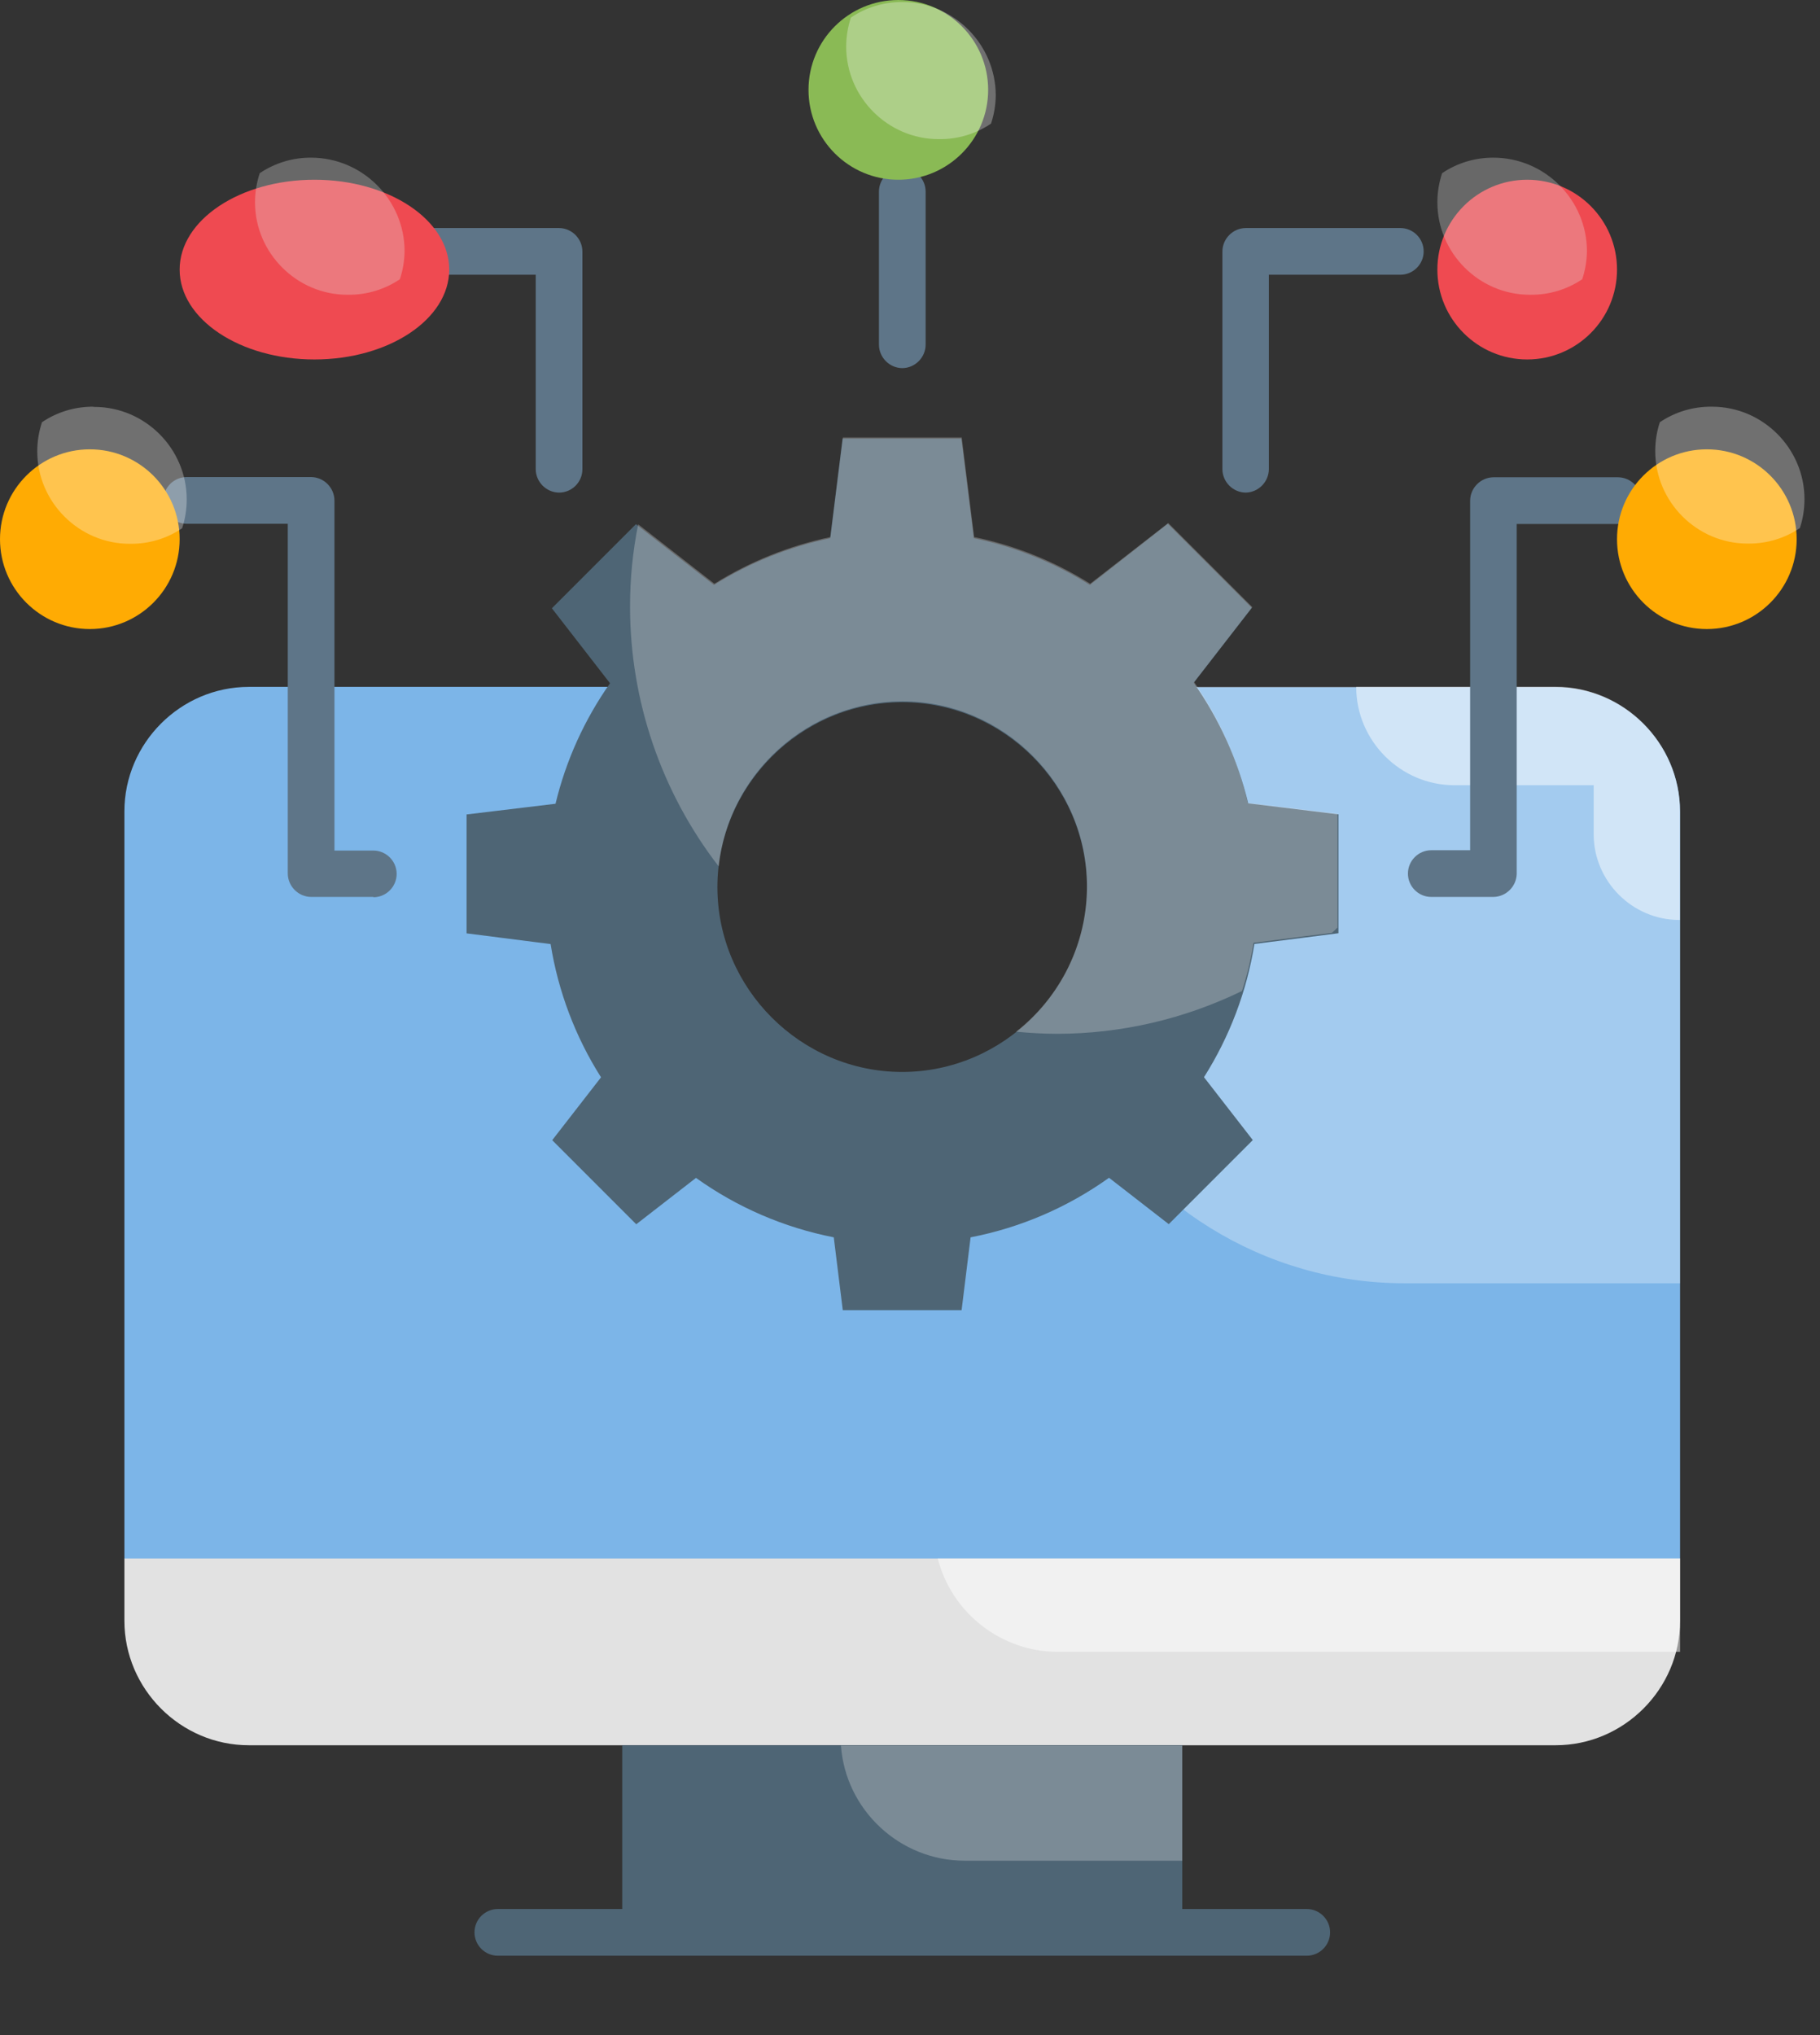 <?xml version="1.0" encoding="UTF-8" standalone="no"?>
<!DOCTYPE svg PUBLIC "-//W3C//DTD SVG 1.1//EN" "http://www.w3.org/Graphics/SVG/1.1/DTD/svg11.dtd">
<svg width="100%" height="100%" viewBox="0 0 17 19" version="1.1" xmlns="http://www.w3.org/2000/svg" xmlns:xlink="http://www.w3.org/1999/xlink" xml:space="preserve" xmlns:serif="http://www.serif.com/" style="fill-rule:evenodd;clip-rule:evenodd;stroke-linejoin:round;stroke-miterlimit:2;">
    <rect x="0" y="0" width="17" height="19" fill="#333333" stroke="none"/>
    <g transform="matrix(1,0,0,1,-18.572,-14.874)">
        <g transform="matrix(1,0,0,1,-131,-333)">
            <g id="system-integration" transform="matrix(1,0,0,1,145.572,346.277)">
                <g id="Path_102" transform="matrix(1,0,0,1,-2.838,-15.61)">
                    <path d="M16.783,23.62C17.346,24.077 17.674,24.765 17.674,25.49C17.674,26.811 16.587,27.898 15.266,27.898C13.945,27.898 12.858,26.811 12.858,25.49C12.858,24.765 13.186,24.077 13.749,23.62L9.162,23.62C9.162,23.62 9.162,23.62 9.162,23.62C8.525,23.62 8,24.145 8,24.782C8,24.783 8,24.784 8,24.785L8,31.76L22.531,31.76L22.531,24.785C22.531,24.148 22.006,23.623 21.369,23.623L16.783,23.623L16.783,23.62Z" style="fill:rgb(124,181,232);fill-rule:nonzero;"/>
                </g>
                <g id="Path_103" transform="matrix(1,0,0,1,-24.275,-15.61)">
                    <path d="M42.806,23.62L38.22,23.62C38.781,24.075 39.108,24.761 39.108,25.484C39.108,26.166 38.816,26.818 38.307,27.273C38.887,28.444 40.086,29.188 41.393,29.188L43.968,29.188L43.968,24.782C43.967,24.145 43.443,23.621 42.806,23.62Z" style="fill:white;fill-opacity:0.3;fill-rule:nonzero;"/>
                </g>
                <g id="Path_104" transform="matrix(1,0,0,1,-30.922,-15.61)">
                    <path d="M48.508,24.538L49.808,24.538L49.808,24.991C49.808,24.993 49.808,24.994 49.808,24.996C49.808,25.435 50.169,25.796 50.608,25.796C50.61,25.796 50.611,25.796 50.613,25.796L50.613,24.776C50.61,24.141 50.086,23.62 49.451,23.619L47.59,23.619C47.59,23.62 47.59,23.62 47.59,23.621C47.59,24.124 48.004,24.538 48.507,24.538C48.507,24.538 48.508,24.538 48.508,24.538Z" style="fill:white;fill-opacity:0.5;fill-rule:nonzero;"/>
                </g>
                <g id="Path_105" transform="matrix(1,0,0,1,-2.838,-35.473)">
                    <path d="M21.368,53.364L9.162,53.364C9.162,53.364 9.162,53.364 9.162,53.364C8.525,53.364 8,52.839 8,52.202C8,52.201 8,52.201 8,52.2L8,51.62L22.531,51.62L22.531,52.202C22.531,52.839 22.006,53.364 21.369,53.364C21.369,53.364 21.368,53.364 21.368,53.364Z" style="fill:rgb(226,226,226);fill-rule:nonzero;"/>
                </g>
                <g id="Path_106" transform="matrix(1,0,0,1,-21.381,-35.473)">
                    <path d="M35.262,52.492L41.074,52.492L41.074,51.62L34.14,51.62C34.271,52.131 34.734,52.492 35.262,52.492Z" style="fill:white;fill-opacity:0.5;fill-rule:nonzero;"/>
                </g>
                <g id="Path_107" transform="matrix(1,0,0,1,-10.641,-9.942)">
                    <path d="M26.3,19.039C26.203,18.635 26.03,18.254 25.791,17.914L26.334,17.214L25.549,16.429L24.821,17C24.489,16.791 24.122,16.643 23.737,16.564L23.621,15.634L22.511,15.634L22.395,16.564C22.011,16.644 21.643,16.792 21.31,17L20.581,16.433L19.796,17.218L20.339,17.918C20.1,18.258 19.927,18.639 19.83,19.043L18.999,19.143L18.999,20.253L19.784,20.353C19.855,20.795 20.015,21.219 20.255,21.597L19.799,22.184L20.584,22.969L21.142,22.536C21.526,22.811 21.965,23 22.429,23.091L22.513,23.771L23.623,23.771L23.707,23.091C24.173,23.001 24.614,22.811 25,22.535L25.558,22.968L26.343,22.183L25.887,21.596C26.127,21.217 26.287,20.794 26.358,20.352L27.143,20.252L27.143,19.142L26.3,19.039ZM23.068,21.547C22.121,21.547 21.342,20.768 21.342,19.821C21.342,18.874 22.121,18.095 23.068,18.095C24.015,18.095 24.794,18.874 24.794,19.821C24.794,20.767 24.015,21.546 23.069,21.547L23.068,21.547Z" style="fill:rgb(78,101,117);fill-rule:nonzero;"/>
                </g>
                <g id="Path_108" transform="matrix(1,0,0,1,-14.188,-39.729)">
                    <rect x="24" y="57.62" width="5.231" height="1.744" style="fill:rgb(78,101,117);fill-rule:nonzero;"/>
                </g>
                <g id="Path_109" transform="matrix(1,0,0,1,-19.175,-39.736)">
                    <path d="M32.184,58.705L34.218,58.705L34.218,57.63L31.03,57.63C31.073,58.232 31.58,58.704 32.184,58.705Z" style="fill:rgb(226,226,226);fill-opacity:0.3;fill-rule:nonzero;"/>
                </g>
                <g id="Path_110" transform="matrix(1,0,0,1,-14.365,-9.935)">
                    <path d="M29.519,17.9L30.062,17.2L29.277,16.415L28.548,16.982C28.216,16.773 27.849,16.625 27.464,16.546L27.348,15.616L26.238,15.616L26.122,16.546C25.738,16.627 25.371,16.774 25.038,16.982L24.326,16.427C24.275,16.68 24.25,16.936 24.25,17.194C24.25,18.072 24.541,18.926 25.078,19.621C25.172,18.749 25.916,18.08 26.793,18.08C27.739,18.08 28.518,18.859 28.518,19.805C28.518,20.336 28.274,20.837 27.856,21.164C27.981,21.176 28.109,21.184 28.24,21.184C28.838,21.183 29.428,21.046 29.966,20.784C30.014,20.637 30.05,20.487 30.074,20.334L30.806,20.241C30.823,20.226 30.841,20.209 30.858,20.192L30.858,19.128L30.021,19.028C29.926,18.624 29.756,18.241 29.519,17.9Z" style="fill:rgb(226,226,226);fill-opacity:0.3;fill-rule:nonzero;"/>
                </g>
                <g id="Path_111" transform="matrix(1,0,0,1,-10.818,-43.46)">
                    <path d="M27.024,63.316L19.468,63.316C19.348,63.316 19.25,63.218 19.25,63.098C19.25,62.978 19.348,62.88 19.468,62.88L27.024,62.88C27.144,62.88 27.242,62.978 27.242,63.098C27.242,63.218 27.144,63.316 27.024,63.316Z" style="fill:rgb(78,101,117);fill-rule:nonzero;"/>
                </g>
                <g id="Path_112" transform="matrix(1,0,0,1,-20.04,-3.792)">
                    <path d="M32.468,8.826C32.349,8.825 32.251,8.727 32.25,8.608L32.25,7.178C32.25,7.058 32.348,6.96 32.468,6.96C32.588,6.96 32.686,7.058 32.686,7.178L32.686,8.6C32.686,8.602 32.686,8.604 32.686,8.606C32.686,8.726 32.588,8.825 32.468,8.826Z" style="fill:rgb(94,117,136);fill-rule:nonzero;"/>
                </g>
                <g id="Path_113" transform="matrix(1,0,0,1,-27.864,-5.154)">
                    <path d="M43.5,11.35C43.381,11.349 43.283,11.251 43.282,11.132L43.282,9.1C43.282,8.98 43.38,8.881 43.5,8.88L44.944,8.88C45.064,8.88 45.162,8.978 45.162,9.098C45.162,9.218 45.064,9.316 44.944,9.316L43.716,9.316L43.716,11.132C43.715,11.25 43.618,11.348 43.5,11.35Z" style="fill:rgb(94,117,136);fill-rule:nonzero;"/>
                </g>
                <g id="Path_114" transform="matrix(1,0,0,1,-32.099,-10.829)">
                    <path d="M50.049,20.8L49.468,20.8C49.348,20.8 49.25,20.702 49.25,20.582C49.25,20.462 49.348,20.364 49.468,20.364L49.831,20.364L49.831,17.1C49.832,16.981 49.93,16.883 50.049,16.882L51.211,16.882C51.331,16.882 51.429,16.98 51.429,17.1C51.429,17.22 51.331,17.318 51.211,17.318L50.266,17.318L50.266,20.587C50.262,20.704 50.166,20.798 50.049,20.8Z" style="fill:rgb(94,117,136);fill-rule:nonzero;"/>
                </g>
                <g id="Path_115" transform="matrix(1,0,0,1,-8.69,-5.154)">
                    <path d="M17.912,11.35C17.793,11.349 17.695,11.251 17.694,11.132L17.694,9.316L16.468,9.316C16.348,9.316 16.25,9.218 16.25,9.098C16.25,8.978 16.348,8.88 16.468,8.88L17.912,8.88C18.031,8.881 18.129,8.979 18.13,9.098L18.13,11.132C18.13,11.252 18.032,11.35 17.912,11.35Z" style="fill:rgb(94,117,136);fill-rule:nonzero;"/>
                </g>
                <g id="Path_116" transform="matrix(1,0,0,1,-3.724,-10.829)">
                    <path d="M11.212,20.8L10.63,20.8C10.511,20.799 10.413,20.701 10.412,20.582L10.412,17.316L9.468,17.316C9.348,17.316 9.25,17.218 9.25,17.098C9.25,16.978 9.348,16.88 9.468,16.88L10.63,16.88C10.749,16.881 10.847,16.979 10.848,17.098L10.848,20.367L11.211,20.367C11.331,20.367 11.429,20.465 11.429,20.585C11.429,20.705 11.331,20.803 11.211,20.803L11.212,20.8Z" style="fill:rgb(94,117,136);fill-rule:nonzero;"/>
                </g>
                <g id="Ellipse_15" transform="matrix(1,0,0,1,19.104,5.792)">
                    <circle cx="0.839" cy="0.839" r="0.839" style="fill:rgb(255,171,3);"/>
                </g>
                <g id="Ellipse_16" transform="matrix(1,0,0,1,17.426,3.275)">
                    <circle cx="0.839" cy="0.839" r="0.839" style="fill:rgb(239,74,81);"/>
                </g>
                <g id="Ellipse_17" transform="matrix(1,0,0,1,4,5.792)">
                    <circle cx="0.839" cy="0.839" r="0.839" style="fill:rgb(255,171,3);"/>
                </g>
                <g id="Ellipse_18" transform="matrix(1,0,0,1,5.678,3.275)">
                    <ellipse cx="1.259" cy="0.839" rx="1.259" ry="0.839" style="fill:rgb(239,74,81);"/>
                </g>
                <g id="Ellipse_19" transform="matrix(1,0,0,1,11.552,1.597)">
                    <circle cx="0.839" cy="0.839" r="0.839" style="fill:rgb(138,186,85);"/>
                </g>
                <g id="Path_117" transform="matrix(1,0,0,1,-37.739,-9.226)">
                    <path d="M57.723,14.62C57.552,14.619 57.385,14.669 57.243,14.765C57.214,14.852 57.2,14.943 57.2,15.035C57.2,15.508 57.589,15.898 58.063,15.898C58.065,15.898 58.068,15.898 58.071,15.898C58.242,15.899 58.409,15.849 58.551,15.753C58.58,15.666 58.594,15.575 58.594,15.483C58.594,15.01 58.205,14.62 57.731,14.62C57.729,14.62 57.726,14.62 57.723,14.62Z" style="fill:white;fill-opacity:0.3;fill-rule:nonzero;"/>
                </g>
                <g id="Path_118" transform="matrix(1,0,0,1,-32.773,-3.551)">
                    <path d="M50.723,6.62C50.552,6.619 50.385,6.669 50.243,6.765C50.214,6.853 50.199,6.945 50.199,7.037C50.199,7.51 50.589,7.9 51.062,7.9C51.065,7.9 51.069,7.9 51.072,7.9C51.243,7.901 51.41,7.851 51.552,7.755C51.58,7.671 51.595,7.582 51.596,7.493C51.596,7.014 51.202,6.62 50.723,6.62Z" style="fill:rgb(226,226,226);fill-opacity:0.3;fill-rule:nonzero;"/>
                </g>
                <g id="Path_119" transform="matrix(1,0,0,1,-0.851,-9.226)">
                    <path d="M5.723,14.62C5.552,14.619 5.385,14.669 5.243,14.765C5.214,14.853 5.199,14.945 5.199,15.037C5.199,15.51 5.589,15.9 6.062,15.9C6.065,15.9 6.069,15.9 6.072,15.9C6.243,15.901 6.41,15.851 6.552,15.755C6.581,15.668 6.595,15.577 6.595,15.485C6.595,15.012 6.206,14.622 5.732,14.622C5.73,14.622 5.727,14.622 5.724,14.622L5.723,14.62Z" style="fill:white;fill-opacity:0.3;fill-rule:nonzero;"/>
                </g>
                <g id="Path_120" transform="matrix(1,0,0,1,-5.817,-3.551)">
                    <path d="M12.723,6.62C12.552,6.619 12.385,6.669 12.243,6.765C12.214,6.853 12.199,6.945 12.199,7.037C12.199,7.51 12.589,7.9 13.062,7.9C13.065,7.9 13.069,7.9 13.072,7.9C13.243,7.901 13.41,7.851 13.552,7.755C13.58,7.671 13.595,7.582 13.596,7.493C13.596,7.014 13.202,6.62 12.723,6.62Z" style="fill:rgb(226,226,226);fill-opacity:0.3;fill-rule:nonzero;"/>
                </g>
                <g id="Path_121" transform="matrix(1,0,0,1,-19.295,-0.004)">
                    <path d="M31.723,1.62C31.552,1.619 31.385,1.669 31.243,1.765C31.214,1.853 31.199,1.945 31.199,2.037C31.199,2.51 31.589,2.9 32.062,2.9C32.065,2.9 32.069,2.9 32.072,2.9C32.243,2.901 32.41,2.851 32.552,2.755C32.58,2.671 32.595,2.582 32.596,2.493C32.596,2.014 32.202,1.62 31.723,1.62Z" style="fill:white;fill-opacity:0.3;fill-rule:nonzero;"/>
                </g>
            </g>
        </g>
    </g>
</svg>
